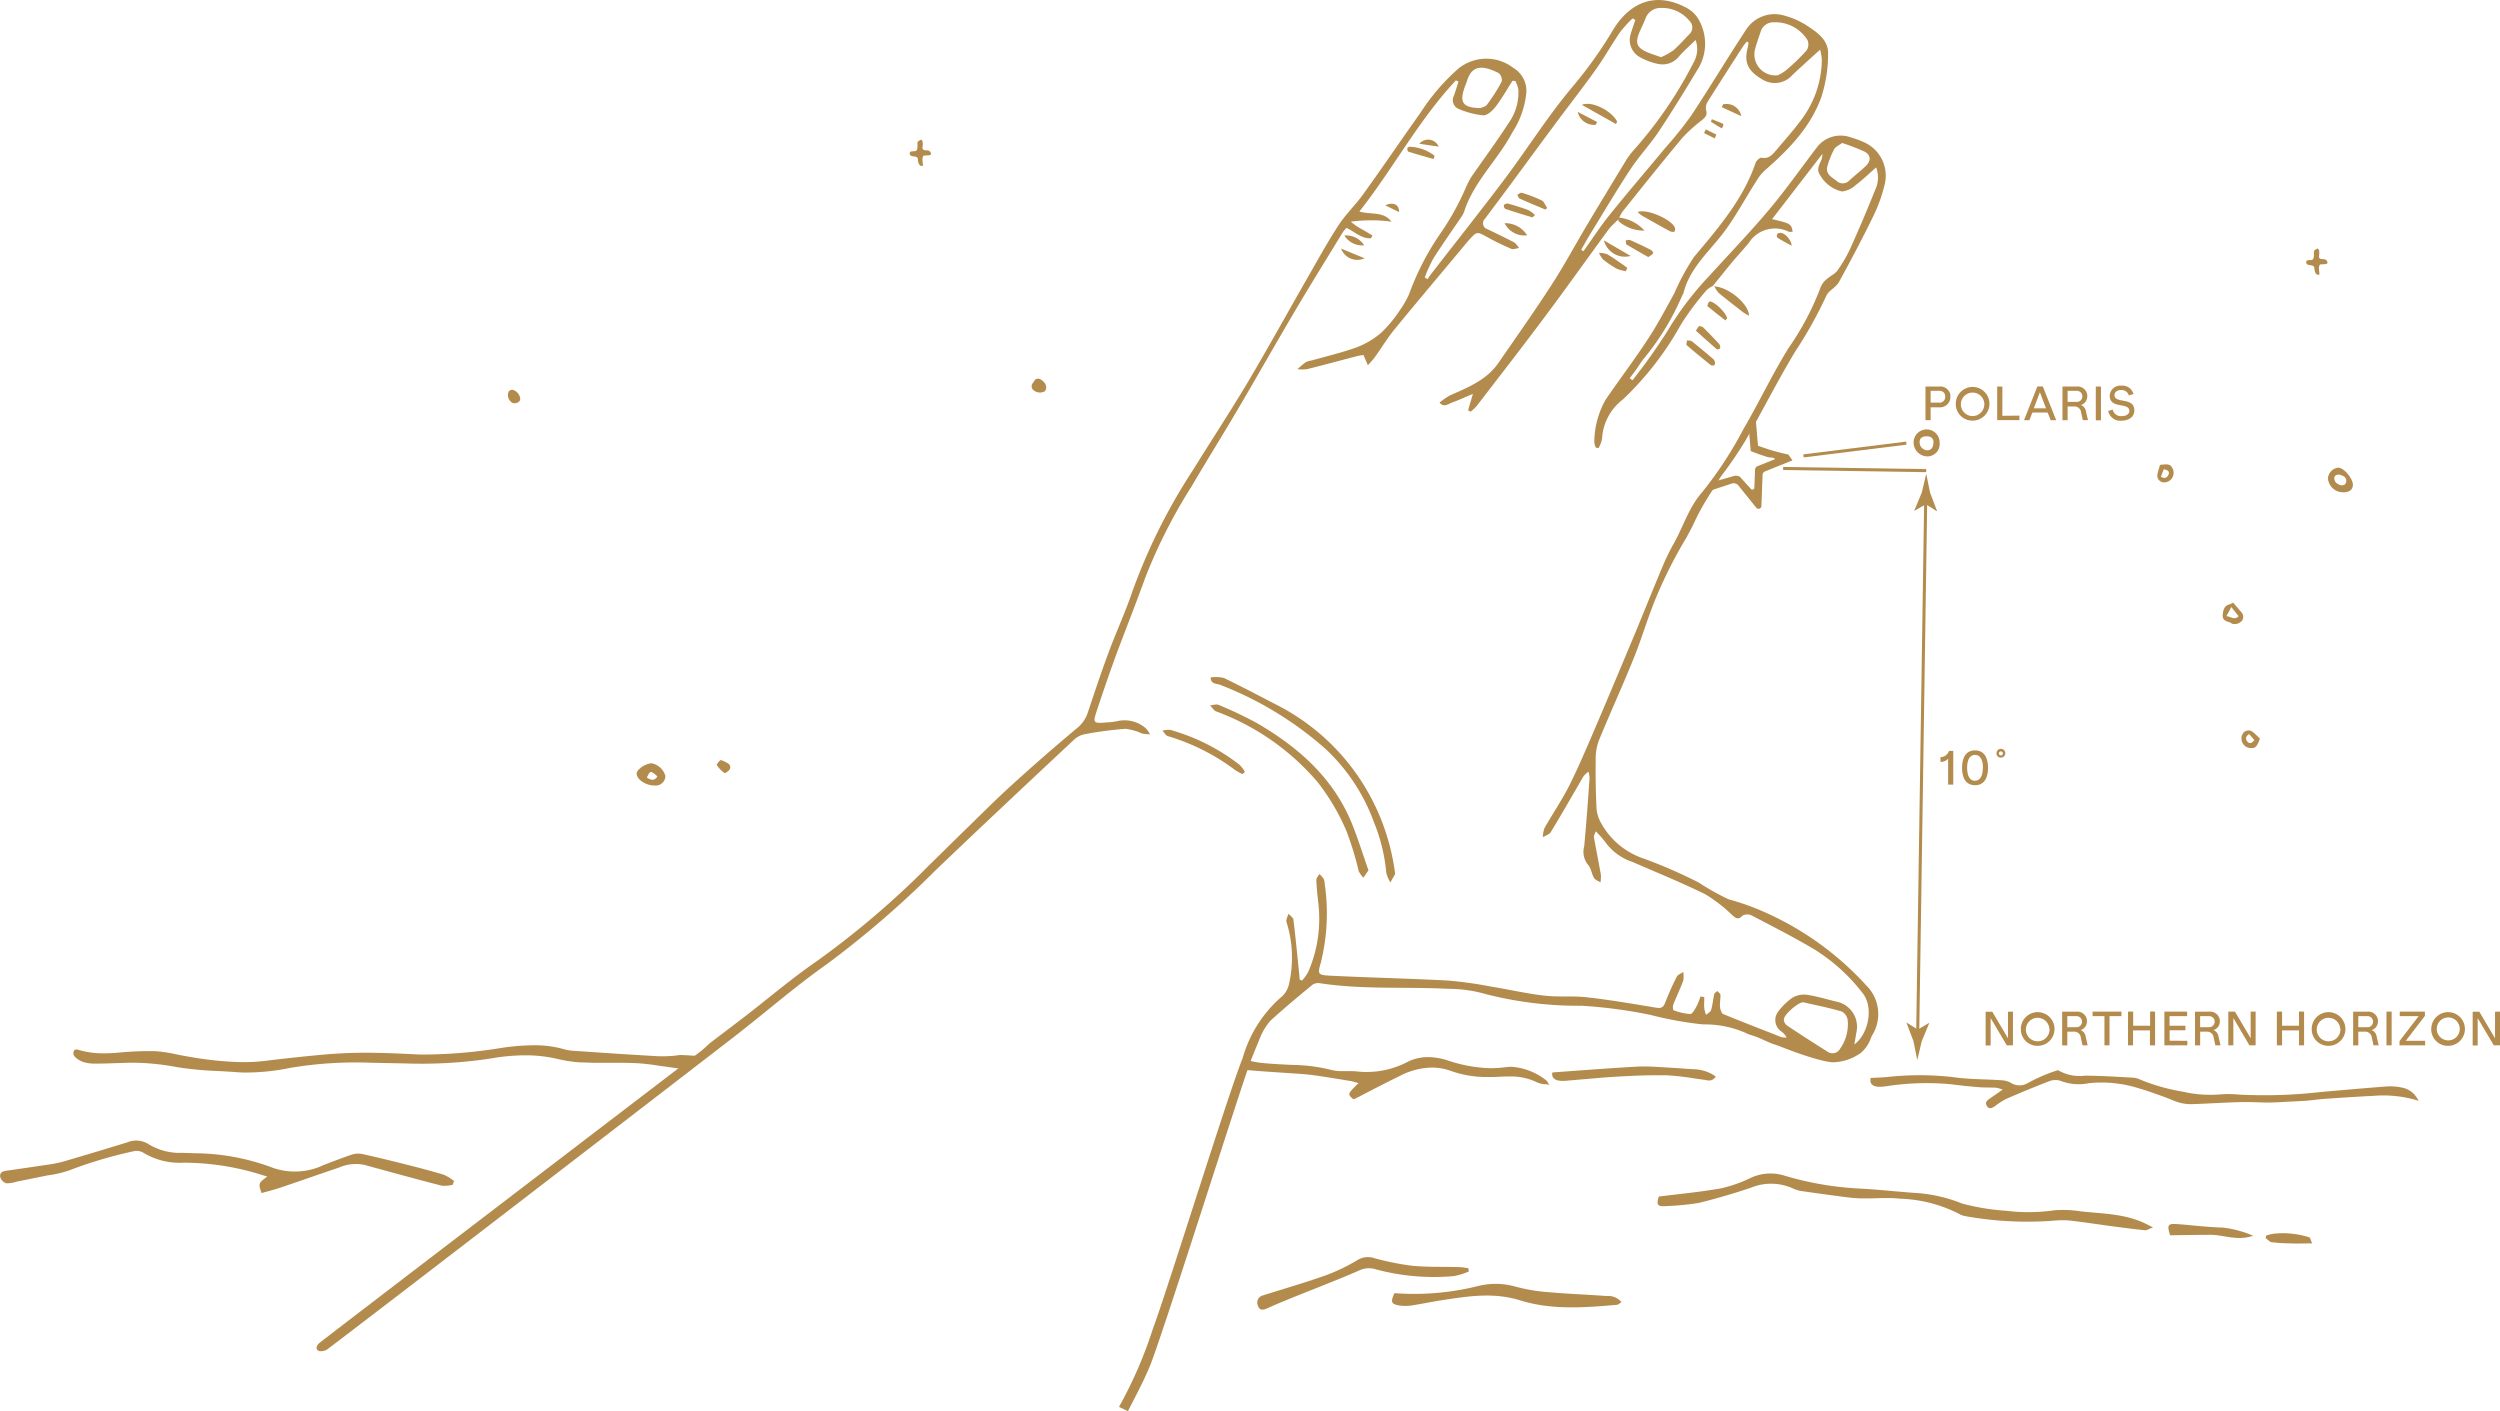 <svg xmlns="http://www.w3.org/2000/svg" viewBox="0 0 653.19 368.68"><defs><style>.e4da0668-fad9-47c9-9070-4ccfe91c63e0{fill:#b38b4d;}</style></defs><g id="fc5d857e-bb58-4ab7-b617-d814b6e582a0" data-name="Layer 2"><g id="a682f138-7d14-4caf-9a4e-e12a2f8da511" data-name="Layer 1"><g id="b336e906-b7a8-4803-83e9-0b3f3b0ba6e9" data-name="Group 1121"><g id="f897c603-7cd5-4a4e-bdaf-b08c837324f2" data-name="Group 1041"><g id="ae02a3fa-7090-4c30-8320-bac1e4513d7b" data-name="Group 1022"><g id="bba76c14-616d-49f2-9bf8-ab2ea278b8d2" data-name="Group 995"><path id="a5e4bee2-5bd1-4fb6-a138-05b207389065" data-name="Path 385" class="e4da0668-fad9-47c9-9070-4ccfe91c63e0" d="M466.08,266.33a2.07,2.07,0,0,0,.75,1.56q5.28,3.53,10.67,6.89a2.23,2.23,0,0,0,3.11-.52v0l.14-.22a11,11,0,0,0,2-7.52,3,3,0,0,0-1.51-2.22c-3.32-1-6.72-1.65-10.09-2.43C469.88,261.84,466.16,265,466.08,266.33Zm.49-247.9A55.57,55.57,0,0,0,472,13.2a2.91,2.91,0,0,0,.27-2.7,9.85,9.85,0,0,0-8.79-4.67A3.43,3.43,0,0,0,460,8.34c-.51,1.52-1.05,3-1.47,4.59a5.5,5.5,0,0,0,5.89,6.75A9.63,9.63,0,0,0,466.57,18.43Zm-29.51-5.15c1.53-1.32,2.88-2.83,4.27-4.29a2.4,2.4,0,0,0,.26-3.36l-.18-.19a9.19,9.19,0,0,0-7.33-3.36,4.15,4.15,0,0,0-4.18,2.85c-.54,1.37-1.23,2.67-1.75,4-.84,2.24-.42,3.42,1.68,4.45,1.23.6,2.56,1,4.16,1.56a17.1,17.1,0,0,0,3.08-1.7Zm-48.5,14a43.12,43.12,0,0,0,3.81-6,2.4,2.4,0,0,0-.81-2.19c-4-2-7-2.32-8.32,2.21-.2.66-.52,1.3-.73,2-1.14,3.56-.17,4.86,4.25,4.94.27-.14,1.33-.3,1.79-.91ZM479.22,39a21.15,21.15,0,0,0-1.77,4.46c-.56,2,1.12,2.81,2.36,3.76a2.34,2.34,0,0,0,3.31,0l0,0,0,0c1.42-1.33,3-2.52,4.39-3.86s1.32-2.88-.37-3.76a56,56,0,0,0-5.85-2.25c-.79.61-1.74,1-2.14,1.74ZM292.37,367.58A112.07,112.07,0,0,0,301.28,347c3.1-8,20-62.38,23.39-70.51A33,33,0,0,1,335,260.3a6.16,6.16,0,0,0,1.79-3.21,30.94,30.94,0,0,0-.66-16.2c-.17-.63.32-1.45.51-2.16.45.51,1.23,1,1.3,1.53.57,4.63,1,9.28,1.49,13.93.06.58.1,1.16.15,1.75l.62.26a13.79,13.79,0,0,0,1.56-2.16,34.77,34.77,0,0,0,2.63-18.51c-.19-1.89-.41-3.76-.46-5.66,0-.49.51-1,.79-1.51a7.89,7.89,0,0,1,1.12,1.26,3,3,0,0,1,.26,1.22,53.12,53.12,0,0,1-1,20.67c-.87,3-.79,3.24,2.38,3.41,10.26.51,20.53.73,30.8,1.27a107.74,107.74,0,0,1,11.3,1.58c4.64.75,9.24,1.83,13.9,2.36,3.78.44,7.65,0,11.43.47,6,.68,12,1.73,17.92,2.7,1.29.21,1.83-.2,2.28-1.42a67.87,67.87,0,0,1,3-6.7c.27-.54,1.11-.82,1.68-1.22a6.86,6.86,0,0,1,0,2.26c-.77,2.1-1.75,4.11-2.57,6.19a2.41,2.41,0,0,0,0,1.53,15.09,15.09,0,0,0,4.39,1c.57,0,1.24-1.26,1.68-2.05a17.6,17.6,0,0,0,1-2.53l1,.14c0,1-.09,2,0,3a8.52,8.52,0,0,0,.47,1.66c.46-.42,1.17-.77,1.31-1.28.4-1.33.5-2.75.81-4.12.08-.32.52-.55.8-.84.29.34.81.66.83,1,.05,1-.21,2.1-.11,3.14.06.67.37,1.68.84,1.89,5,2.07,10.06,4,15.12,6a5.78,5.78,0,0,0,1.44.15,4.2,4.2,0,0,0-1.5-1.68,3.61,3.61,0,0,1-.78-5l.13-.18a16.27,16.27,0,0,1,3.66-3.56,6,6,0,0,1,3.86-.76c2.65.4,5.25,1.22,7.88,1.84a6.65,6.65,0,0,1,5.06,7.53c-.18,1.1-.38,2.2-.63,3.61,3.63-2.62,5.23-9.7,2.12-13.5a48,48,0,0,0-12.15-11.1c-5.47-3.3-11.19-6.19-16.85-9.15a2.57,2.57,0,0,0-2.38.13c-1.08,1.16-1.68.61-2.59-.14a38.46,38.46,0,0,0-7.08-5.49c-6.23-3.07-12.69-5.69-19.06-8.46a14.3,14.3,0,0,1-7-5.08,26.32,26.32,0,0,0-2.57-2.92c-.25.78-.54,1.2-.47,1.55.58,3.27,1.25,6.53,1.82,9.81a8.12,8.12,0,0,1-.11,2c-.58-.39-1.37-.64-1.69-1.18-.63-1.08-.74-2.55-1.55-3.41a5.42,5.42,0,0,1-1-4.88c.54-5.94,1-11.88,1.39-17.82a7.5,7.5,0,0,0-.27-1.63,4.77,4.77,0,0,0-1.68,1.83c-2.7,4.66-5.38,9.34-8.17,13.94-.39.64-1.37.9-2.08,1.33a7.48,7.48,0,0,1,.41-2.34c2.16-3.82,4.68-7.48,6.64-11.42,2.6-5.25,4.86-10.68,7.18-16.08,3.3-7.72,6.54-15.47,9.78-23.22,2.54-6.12,5-12.29,7.58-18.4a57.91,57.91,0,0,1,2.73-5.46c2.47-4.47,3.83-9.31,7.44-13.38A101,101,0,0,0,455.58,112c4.06-6.94,7.5-14.26,11.74-21.09a71.6,71.6,0,0,0,8.46-16.11,5.34,5.34,0,0,1,1.67-2c.84-.76,2-1.23,2.62-2.11a35,35,0,0,0,3.38-5.8q3.41-7.56,6.48-15.26a7.49,7.49,0,0,0,.26-5.89c-1.95,1.71-3.54,3.26-5.3,4.58a6.36,6.36,0,0,1-3.6,1.71,8.72,8.72,0,0,1-5.71-4.24c-1.09-1.45-.21-2.8.36-4.15a7.28,7.28,0,0,0,.23-1.46L463,57.26c4.77,1.08,5.09,1.28,5.37,3.29a3.29,3.29,0,0,1-1,0,8.09,8.09,0,0,0-10.44,2.9c-1.29,1.56-2.66,3.06-4,4.61-1.82,2.2-3.59,4.42-5.39,6.63l0,0a6.86,6.86,0,0,0-1.68,1.15,74.53,74.53,0,0,0-6.63,8.88,81.28,81.28,0,0,1-15.2,19.64,13.82,13.82,0,0,0-5.45,10.26,7.3,7.3,0,0,1-.94,2.46l-.68-.13a4.37,4.37,0,0,1-.41-1.45,22.93,22.93,0,0,1,2.95-11.06c3.68-5.36,7.59-10.53,11.16-16,2.48-3.78,4.59-7.81,6.78-11.77a60.21,60.21,0,0,1,5.15-9.51c6.33-7.57,12.82-15,16.09-24.57.2-.6,1.13-1.47,1.56-1.39,2,.41,2.95-.93,4-2.14,2.21-2.61,4.49-5.17,6.52-7.93A26.39,26.39,0,0,0,476,15.59a13.06,13.06,0,0,0-.45-2.62c-2.59,2.36-4.92,4.43-7.19,6.58a6.14,6.14,0,0,1-7.77,1.29c-3.85-2.21-4.95-4.46-4-8.19.13-.49.18-1,.27-1.51l-.43-.29a15,15,0,0,0-1,1.24c-3.1,4.82-6.21,9.63-9.26,14.49a3,3,0,0,0-.42,2.15c.42,1.3-.2,1.92-1.05,2.65A40.51,40.51,0,0,0,439.57,36C434.29,42.33,429.15,48.77,424,55.2a12.6,12.6,0,0,0-1.17,2.17l0,0a23.32,23.32,0,0,0-2.48,2.49c-5.61,7.66-11.11,15.41-16.79,23-5.84,7.83-11.85,15.56-17.82,23.32a10.47,10.47,0,0,1-1.52,1.38l-.65-.37,1.27-4.28c-2.05.86-3.66,1.62-5.33,2.22-1.08.38-2.25,1.46-3.39.06a18,18,0,0,1,2.7-1.87c4.71-2.1,9.57-4,12.67-8.48,4.68-6.78,9.46-13.53,13.93-20.46,3.26-5,6.11-10.36,9.19-15.52,3.44-5.77,6.92-11.49,10.4-17.23a19.22,19.22,0,0,1,2.08-2.68,107.85,107.85,0,0,0,15.39-22.59,7,7,0,0,0,.54-5.91c-1.65,1.62-3.07,2.84-4.28,4.24a5.54,5.54,0,0,1-5.6,2,16.22,16.22,0,0,1-4.77-1.81A5.12,5.12,0,0,1,426,9.09c.37-1.3.84-2.58,1.26-3.87l-.7-.42a32.84,32.84,0,0,0-3.23,3.54c-2.25,3.28-4.2,6.78-6.51,10-3.57,5-7.37,9.81-11,14.74-4.54,6.1-9,12.24-13.56,18.36-1.41,1.91-2.85,3.78-4.26,5.7a1.62,1.62,0,0,0-.12,2.26,1.53,1.53,0,0,0,.75.47c2.31,1.14,4.64,2.23,6.92,3.43.56.3.92,1,1.37,1.49-.69.09-1.5.46-2.05.22a65.5,65.5,0,0,1-6.18-3c-2.81-1.57-2.78-1.62-5,.84q-.29.32-.54.63C376.9,71,370.59,78.43,364.4,86c-1.86,2.26-3.37,4.8-5.09,7.18-.57.81-1.27,1.5-1.91,2.26l-1.17-2.7c-.51.09-1.18.18-1.82.35-4.32,1.12-8.61,2.29-12.93,3.37a10.82,10.82,0,0,1-2.48,0,23.24,23.24,0,0,1,2.15-1.82,5.9,5.9,0,0,1,1.6-.47c3.81-1.08,7.7-2,11.41-3.31a21.9,21.9,0,0,0,6.6-3.82,32.52,32.52,0,0,0,4.86-5.8,25.07,25.07,0,0,0,2.55-4.4,70,70,0,0,1,8.49-16.3A69.24,69.24,0,0,0,383,49a25.29,25.29,0,0,1,1.31-2.6c3.28-4.77,6.75-9.42,9.88-14.29a13.72,13.72,0,0,0,2.52-8.75,9.4,9.4,0,0,0-.76-2.18l-.76-.08c-1.46,2.28-2.79,4.65-4.42,6.78-.78,1-2.16,2.31-3.21,2.25a21.23,21.23,0,0,1-6.5-1.7,2.45,2.45,0,0,1-1.28-3.21l.09-.19c.43-1.22.81-2.47,1.2-3.7L380.4,21c-9.72,10.34-16.35,23-25.23,34.27,3.08.88,6.33-.1,8.39,2.65a39.34,39.34,0,0,0-10.62,0,15.1,15.1,0,0,0,2.94,2c.92.52,1.82,1.08,2.72,1.62l-.38.71c-2.5.18-4.28-1.73-6.43-2.71a12.59,12.59,0,0,0-1,1.23c-4.18,6.85-8.43,13.68-12.51,20.59-5.05,8.54-9.92,17.19-14.95,25.73-3.95,6.7-8.06,13.29-12,20a138.93,138.93,0,0,0-12.06,23.73c-2.39,6.66-5,13.21-7.49,19.85-1.84,5-3.54,10-5.23,15.08-1.05,3.14-.86,3.32,2.52,3a16.52,16.52,0,0,0,2.89-.34,8.43,8.43,0,0,1,7.26,1.74,6.32,6.32,0,0,1,1.23,1.68,10.42,10.42,0,0,1-2-.16,15.25,15.25,0,0,0-4.33-1.25,93.64,93.64,0,0,0-10.53,1.38,5.78,5.78,0,0,0-3,1.49c-12,11.24-24,22.47-35.87,33.83A256.56,256.56,0,0,1,216,251.94c-8.42,5.94-16.21,12.77-24.37,19.08-6.73,5.22-99.47,76.62-106.31,81.67,0,0-1.7.79-2.4,0s.59-1.85.59-1.85c4.32-3.42,95.26-72.86,99.64-76.22.68-.53,1.29-1.15,2.37-2.11l7.4-5.62c6.9-5.21,13.44-10.93,20.56-15.81A229.39,229.39,0,0,0,243,225.82c3.1-3,6.17-6.08,9.27-9.09,4.11-4,8.14-8.06,12.37-11.88q8.31-7.56,16.94-14.75a8.57,8.57,0,0,0,2.6-3.81c1.71-5.12,3.41-10.25,5.28-15.3,2-5.52,4.52-10.87,6.4-16.44a152,152,0,0,1,15.8-31.69c4.68-7.54,9.57-15,14.1-22.57,5.4-9.08,10.49-18.34,15.74-27.5,2.68-4.66,5.27-9.4,8.2-13.9,1.89-2.91,4.48-5.36,6.51-8.19,5.05-7,9.92-14.22,14.95-21.27a54.78,54.78,0,0,1,9.93-11.55,11.58,11.58,0,0,1,14.31-.14,7,7,0,0,1,3.41,6.35,23.16,23.16,0,0,1-3.69,10.54c-3.74,7.1-9.95,12.69-12.53,20.52a5.75,5.75,0,0,1-.62,1.3c-2.51,3.71-5.1,7.36-7.5,11.14a37.24,37.24,0,0,0-2.21,4.9l.72.45c.27-.4.52-.81.81-1.19,6.46-8.32,13-16.56,19.36-25,6.13-8.15,11.54-16.86,18.17-24.62A111,111,0,0,0,421.48,7.77C426,.4,432.72-2.16,440.56,2a8,8,0,0,1,3.55,3.64A12.66,12.66,0,0,1,444,17.39c-3.4,5.69-6.88,11.34-10.54,16.88-2.27,3.42-5.13,6.44-7.4,9.86-3.53,5.35-6.8,10.89-10.16,16.36-1,1.57-1.86,3.19-2.79,4.79l.61.35c2.27-3.17,4.39-6.46,6.83-9.48,4.78-5.94,9.74-11.71,14.61-17.58a98.34,98.34,0,0,0,6.77-8.46c4.86-7.35,9.39-14.92,14.23-22.28A8.86,8.86,0,0,1,466.2,4.07a21.57,21.57,0,0,1,5.54,2.38c2.78,1.83,6,3.82,5.9,7.6a36.55,36.55,0,0,1-1.83,11.5c-2.87,7.81-8.56,13.64-14.74,19a12.14,12.14,0,0,0-2.16,2.74c-3,4.64-5.55,9.58-8.91,13.91-3.8,4.89-8.59,9.05-10.16,15.41-.07.27-.29.49-.38.75a67.7,67.7,0,0,1-10.3,16.74c-.57.79-1.08,1.62-1.65,2.43s-1.14,1.53-1.71,2.3l.73.52a145.81,145.81,0,0,0,9.17-12.92,81.62,81.62,0,0,1,11-14.46c6.16-6.8,12.59-13.36,18.28-20.58,3.32-4.22,6.45-8.6,9.72-12.88a7.79,7.79,0,0,1,9-2.57,23.81,23.81,0,0,1,3.19,1.16A9.58,9.58,0,0,1,492.47,48a40.45,40.45,0,0,1-2.92,8.27c-2.87,5.9-5.94,11.71-9.1,17.46-.78,1.4-2.73,2.21-3.32,3.64a109.85,109.85,0,0,1-8.07,14.45c-4.62,7.66-8.64,15.69-13.11,23.45a104.7,104.7,0,0,1-6.35,9.27L447.49,128a64.14,64.14,0,0,0-5.26,9.45l-1.6,3a118.7,118.7,0,0,0-7.7,15.12c-2.29,5.34-3.88,11-6.05,16.35-2.93,7.27-6.21,14.41-9.18,21.66a13.61,13.61,0,0,0-.78,4.9c-.06,4.05,0,8.13.19,12.18a8.86,8.86,0,0,0,.9,3.78,19.91,19.91,0,0,0,11.58,9.93,129.87,129.87,0,0,1,14.31,6.25,59,59,0,0,0,7.84,4.38,63.3,63.3,0,0,1,9.31,3.32,79.16,79.16,0,0,1,26.49,19.07,10.5,10.5,0,0,1,1.58,13.16,6.15,6.15,0,0,0-.37.87,8.85,8.85,0,0,1-2.53,3.65,13,13,0,0,1-7.21,2.48s-2.7.25-13.94-4.15c-.17-.13-2-.65-2.43-.87-1.51-.63-2.19-1-3.71-1.62-.91-.35-1.89-.54-2.76-1A26.28,26.28,0,0,0,445,267.66a93.31,93.31,0,0,1-13.69-2.47,127.67,127.67,0,0,0-18-2.41,97.34,97.34,0,0,1-26.57-3.43,36.38,36.38,0,0,0-8.45-1c-11.09-.56-22.25.24-33.3-1.44a2.84,2.84,0,0,0-2,.33c-3.78,3.1-7.51,6.21-11.11,9.5a16.76,16.76,0,0,0-2.39,3.76s-2.1,5.06-2.78,6.88c-2.8,7.47-23.27,72.48-26.39,79.83-1.66,3.93-3.67,7.7-5.63,11.49"></path></g><g id="a1c7c340-e066-4070-be93-1c95db0c9c6c" data-name="Group 996"><path id="b3959d44-b67c-4349-910d-796dccbcdbaa" data-name="Path 387" class="e4da0668-fad9-47c9-9070-4ccfe91c63e0" d="M364.52,228.36a58.06,58.06,0,0,0-10-26,57.32,57.32,0,0,0-21-18.22c-4.56-2.36-9.1-4.76-13.74-7a9,9,0,0,0-3.46-.13c0,1.86,1.68,1.54,2.68,2a91.06,91.06,0,0,1,27.27,16.61,49.08,49.08,0,0,1,12.68,19.13A45.81,45.81,0,0,1,362.2,228a8.56,8.56,0,0,0,1.08,2.55Z"></path></g><g id="ebffdbf0-09a2-4c2f-af2b-4f074971ea0f" data-name="Group 997"><path id="b7145f7b-69bd-4d2a-b511-37a9ddabfcf1" data-name="Path 389" class="e4da0668-fad9-47c9-9070-4ccfe91c63e0" d="M357.55,227.39c-1.45-4.12-2.72-8.22-4.32-12.19-4.84-11.9-13.91-19.9-24.7-26.2a102.28,102.28,0,0,0-10.14-4.83c-.6-.27-1.48.07-2.23.13.54.54.95,1.33,1.59,1.57a63.79,63.79,0,0,1,26.57,18.55,57.25,57.25,0,0,1,7.46,12.67A81.81,81.81,0,0,1,355,227.62a6.43,6.43,0,0,0,1.23,1.69Z"></path></g><g id="e0556bb1-c548-456a-9ad7-6b79424588a1" data-name="Group 998"><path id="a103b9b6-5bf9-4c16-a1f8-762e9fad0b2b" data-name="Path 391" class="e4da0668-fad9-47c9-9070-4ccfe91c63e0" d="M325.27,201.67a8.57,8.57,0,0,0-1.42-1.86,52.66,52.66,0,0,0-18.12-9.12,5.85,5.85,0,0,0-2,.22c.46.49.84,1.26,1.39,1.42a55.46,55.46,0,0,1,17.58,8.86,19,19,0,0,0,1.91,1.08Z"></path></g><g id="b1ad7e6e-105e-4a78-baef-b66622453907" data-name="Group 999"><path id="f2129876-a4a2-47f3-b058-70d84504897f" data-name="Path 393" class="e4da0668-fad9-47c9-9070-4ccfe91c63e0" d="M447.91,74.76a6.79,6.79,0,0,0,1.16,1.79c2.06,1.72,4.19,3.33,6.31,5a15.81,15.81,0,0,0,1.59.94c0-3.15-5.59-7.61-9.1-7.65Z"></path></g><g id="bda8b54b-cbef-48d7-804b-f0ff62de155f" data-name="Group 1000"><path id="a1bf4e48-3123-4402-ae8c-eafba2a496b2" data-name="Path 395" class="e4da0668-fad9-47c9-9070-4ccfe91c63e0" d="M427.87,55.4a10.27,10.27,0,0,0,1.24,1c2.38,1.35,4.76,2.69,7.17,4a1.77,1.77,0,0,0,1.13.15c.15,0,.31-.6.25-.88C437.24,57.6,430.4,54.4,427.87,55.4Z"></path></g><g id="b9e178f3-39a5-448c-afe8-a082e1994e10" data-name="Group 1001"><path id="ba35c1c2-2611-42c8-84ee-ab7dddd1e0be" data-name="Path 397" class="e4da0668-fad9-47c9-9070-4ccfe91c63e0" d="M422.53,31.77c-1.34-2.7-6.57-5.56-9.23-4.37l8.91,5Z"></path></g><g id="ed9f1305-67f5-42a9-a220-6e66eb7c6907" data-name="Group 1002"><path id="a9df46d2-dd04-45ae-95d1-5aab4faec4fc" data-name="Path 399" class="e4da0668-fad9-47c9-9070-4ccfe91c63e0" d="M447.82,95.52a1.18,1.18,0,0,0,.29-.64,1.69,1.69,0,0,0-.47-1.06c-1.82-1.57-3.68-3.11-5.55-4.61-.32-.25-.86-.21-1.29-.31-.05.44-.3,1.11-.11,1.28,2.05,1.78,4.18,3.51,6.29,5.21C447.07,95.47,447.26,95.44,447.82,95.52Z"></path></g><g id="a3a8921e-c2cd-4cdf-bc55-cb14b2057278" data-name="Group 1003"><path id="e9d69686-d3b6-418c-be75-4cdec413b323" data-name="Path 401" class="e4da0668-fad9-47c9-9070-4ccfe91c63e0" d="M404.24,54.37c-.46-.69-.77-1.68-1.42-2a37.05,37.05,0,0,0-5.2-2c-.31-.1-.79.33-1.19.5.19.33.31.85.59,1,2.22,1,4.47,1.92,6.71,2.87Z"></path></g><g id="b6a5e721-9f17-4f35-a824-9d49245ac55d" data-name="Group 1004"><path id="f0c65ae1-e624-4852-8f92-9a7815762207" data-name="Path 403" class="e4da0668-fad9-47c9-9070-4ccfe91c63e0" d="M401.07,56.21a7.37,7.37,0,0,0-1.73-1.31c-1.75-.66-3.54-1.2-5.34-1.71a1.21,1.21,0,0,0-1.05.37,1.09,1.09,0,0,0,.3,1c2.35.79,4.71,1.51,7.09,2.22C400.45,56.81,400.64,56.55,401.07,56.21Z"></path></g><g id="e96056bd-ce7f-4c35-94e7-8ba5779f5294" data-name="Group 1005"><path id="ecca8d63-1167-4bf2-9496-51898c105425" data-name="Path 405" class="e4da0668-fad9-47c9-9070-4ccfe91c63e0" d="M443.09,86.4c1.84,1.65,3.64,3.28,5.48,4.86.14.12.84-.12.86-.27a1.43,1.43,0,0,0-.24-1.08q-2-2.2-4.14-4.32a1.52,1.52,0,0,0-1.08-.35C443.75,85.26,443.58,85.72,443.09,86.4Z"></path></g><g id="b393c038-027d-42f3-ab1e-93afd706c499" data-name="Group 1006"><path id="b1321684-aedd-42f4-8d1f-18a52e685db3" data-name="Path 407" class="e4da0668-fad9-47c9-9070-4ccfe91c63e0" d="M430.66,67.17c.63-.48,1.1-.68,1.28-1,.08-.16-.32-.75-.62-.89-1.78-.9-3.59-1.76-5.41-2.56-.31-.14-.76.05-1.14.09.06.37,0,.95.19,1.08C426.81,65,428.72,66.06,430.66,67.17Z"></path></g><g id="e4c1547a-f355-45e6-8222-ee883b29402f" data-name="Group 1007"><path id="a61c682d-2fe0-4084-bfb8-4ada848dfedc" data-name="Path 409" class="e4da0668-fad9-47c9-9070-4ccfe91c63e0" d="M425.16,70c-.45-.34-.87-.71-1.35-1-1.28-.88-2.54-1.82-3.89-2.57a6.78,6.78,0,0,0-2.14-.37,6.29,6.29,0,0,0,1.06,1.73,25.61,25.61,0,0,0,3.58,2.43,10.85,10.85,0,0,0,2.38.63Z"></path></g><g id="b86595d8-c975-4221-89ba-9d79bcb1bcbf" data-name="Group 1008"><path id="f04e9d87-4187-4b80-a0cc-1e5732637082" data-name="Path 411" class="e4da0668-fad9-47c9-9070-4ccfe91c63e0" d="M419.07,62.81a5.66,5.66,0,0,0,6.9,4.08l.11,0Z"></path></g><g id="a80b5441-3046-4b4f-9ce1-18cab2fa8bb0" data-name="Group 1009"><path id="f587f0d2-2d05-4846-abac-ca09e6432354" data-name="Path 413" class="e4da0668-fad9-47c9-9070-4ccfe91c63e0" d="M374.83,40.71a11.23,11.23,0,0,0-6.53-2.37.77.77,0,0,0-.61.43c0,.29.11.81.29.86,2.18.68,4.38,1.3,6.57,1.93Z"></path></g><g id="fc61fddb-32b4-4fa5-a92c-1fbb13789446" data-name="Group 1010"><path id="a1b2940b-6283-4a1e-805b-ffe5c50137d2" data-name="Path 415" class="e4da0668-fad9-47c9-9070-4ccfe91c63e0" d="M393.13,58.32A5.74,5.74,0,0,0,399,61.48,6.7,6.7,0,0,0,393.13,58.32Z"></path></g><g id="be6795d9-3f34-41ae-a430-3c2264cda89c" data-name="Group 1011"><path id="bf59a3ed-c39e-4a2d-99b1-db8945d4e26d" data-name="Path 417" class="e4da0668-fad9-47c9-9070-4ccfe91c63e0" d="M422.82,56.82a2.69,2.69,0,0,0,.1,1,10,10,0,0,0,6.73,2.43,10.41,10.41,0,0,0-6.87-3.42Z"></path></g><g id="aff2e177-325d-4f28-8dbb-4dca4edbd747" data-name="Group 1012"><path id="a0b508dc-68e7-499f-99c9-cbec093787bc" data-name="Path 419" class="e4da0668-fad9-47c9-9070-4ccfe91c63e0" d="M451.27,83.15c-.25-1.41-3.39-4.51-4.59-4.37-.25,0-.67,1.12-.56,1.21,1.52,1.29,3.11,2.5,4.69,3.73Z"></path></g><g id="a661e58e-2563-4f80-acca-e96e6239a628" data-name="Group 1013"><path id="b1c609fd-af4e-42bf-90ab-4dde09ce777e" data-name="Path 421" class="e4da0668-fad9-47c9-9070-4ccfe91c63e0" d="M350.38,64.94a4.53,4.53,0,0,0,5.83,2.67h0l.32-.13Z"></path></g><g id="a5501f3b-1a90-4761-85fe-ec8097bd9adc" data-name="Group 1014"><path id="bdbccb2a-a36a-4c9f-a780-8553bc9da726" data-name="Path 423" class="e4da0668-fad9-47c9-9070-4ccfe91c63e0" d="M351.25,61.53a5.45,5.45,0,0,0,5.17,2.56A5.55,5.55,0,0,0,351.25,61.53Z"></path></g><g id="b0b58b14-2223-477e-b6ca-896879afa072" data-name="Group 1015"><path id="fd3d8901-b2f3-4cf8-9004-07d1bfb88944" data-name="Path 425" class="e4da0668-fad9-47c9-9070-4ccfe91c63e0" d="M417.3,31.88l-5.07-2.65a4.31,4.31,0,0,0,4.69,3.37Z"></path></g><g id="beea937c-63e1-4f36-a4ca-46afcd469212" data-name="Group 1016"><path id="afe29d67-1b2c-4300-8e6b-e1e8774c5a9f" data-name="Path 427" class="e4da0668-fad9-47c9-9070-4ccfe91c63e0" d="M449.86,28l5.1,2.34a3.93,3.93,0,0,0-4.58-3.11h0l-.17,0Z"></path></g><g id="af7f7802-5703-4f6d-92aa-6cfa5da02f12" data-name="Group 1017"><path id="b0b70220-9dae-429b-93f3-438d08562d1d" data-name="Path 429" class="e4da0668-fad9-47c9-9070-4ccfe91c63e0" d="M370.84,37.56l5.06.75a3,3,0,0,0-5.06-.75Z"></path></g><g id="fb11be6f-d6b0-47c5-9ab5-d22c4f2b0376" data-name="Group 1018"><path id="fa3bee66-6314-4a57-a6f2-741afa43ae85" data-name="Path 431" class="e4da0668-fad9-47c9-9070-4ccfe91c63e0" d="M468.13,64.22c-.2-1.84-2-3.53-3.12-3.37a.75.75,0,0,0-.77.74.76.76,0,0,0,.39.67C465.67,62.9,466.76,63.46,468.13,64.22Z"></path></g><g id="b6f0588d-ca5b-41c3-aa22-40132597812c" data-name="Group 1019"><path id="a2d3943c-cb9a-4228-92be-0ca9285a4ff6" data-name="Path 433" class="e4da0668-fad9-47c9-9070-4ccfe91c63e0" d="M361.92,53.64l3.6,1.76C365.67,53.53,364.08,52.65,361.92,53.64Z"></path></g><g id="f254a7db-974b-4bd2-ab76-9cab9305dfa9" data-name="Group 1020"><path id="fc8d3e39-1dda-495e-ac6e-69e759ee1346" data-name="Path 435" class="e4da0668-fad9-47c9-9070-4ccfe91c63e0" d="M450.27,32.84c0-.19,0-.5-.15-.54-.94-.41-1.89-.78-2.85-1.16-.08.24-.27.66-.22.69.92.6,1.87,1.16,2.81,1.72Z"></path></g><g id="b5adf324-5961-4d00-aaae-7fe4ea2df3dd" data-name="Group 1021"><path id="fed9114c-acef-4d60-ad68-f0cbf9a76fce" data-name="Path 437" class="e4da0668-fad9-47c9-9070-4ccfe91c63e0" d="M448.46,35.17l-2.77-1.35-.47.94,2.78,1.4Z"></path></g></g><path id="fcf1d852-e9dd-4665-a043-b4a6cd19bb20" data-name="Path 464" class="e4da0668-fad9-47c9-9070-4ccfe91c63e0" d="M503.57,119.25a3.66,3.66,0,0,1-3.59-3.7,3.4,3.4,0,1,1,6.8.1h0a3.24,3.24,0,0,1-2.86,3.58ZM503.4,114c-1.83,0-1.84,1.15-1.85,1.54a2.08,2.08,0,0,0,2,2.11c1.43,0,1.6-1.43,1.62-2.05,0-.39,0-1.58-1.8-1.61Z"></path><g id="f6c4520d-a6b2-4ceb-b11c-23081a8edffa" data-name="Group 1028"><rect id="e0acc21b-fc12-44bb-9f5a-f5433cfb8011" data-name="Rectangle 874" class="e4da0668-fad9-47c9-9070-4ccfe91c63e0" x="431.99" y="199.98" width="140.19" height="0.8" transform="translate(294.2 699.4) rotate(-89.14)"></rect><g id="e6a0d803-4563-46ee-a025-1cffed7f8c12" data-name="Group 1026"><path id="a0b4a15d-bfcc-4bc5-88cd-f0be8dc0dd68" data-name="Path 465" class="e4da0668-fad9-47c9-9070-4ccfe91c63e0" d="M503.15,131.74l2.86,1.8.07-.09-1.8-4.73c-.33-1.65-.67-3.29-1-4.93l-1.16,4.89-1.94,4.67.05.1Z"></path></g><g id="be48becd-39a3-4267-bc01-72d956138aaf" data-name="Group 1027"><path id="bb823609-856e-4944-941f-8093695ed8ff" data-name="Path 466" class="e4da0668-fad9-47c9-9070-4ccfe91c63e0" d="M501.06,269l2.91-1.71.06.1-1.93,4.67-1.16,4.9-1-4.93-1.79-4.73.05-.1Z"></path></g></g><rect id="e2c34205-1a30-463e-bc48-4f85f921a8f8" data-name="Rectangle 875" class="e4da0668-fad9-47c9-9070-4ccfe91c63e0" x="484.18" y="103.99" width="0.8" height="37.39" transform="translate(354.64 605.37) rotate(-89.14)"></rect><path id="ab722302-a90c-4777-8b26-8e629287427f" data-name="Path 467" class="e4da0668-fad9-47c9-9070-4ccfe91c63e0" d="M458.87,132.65l-4.68-5.81a1.55,1.55,0,0,0-1.71-.5l-5.34,1.76-.62-1.89,6.68-1.89a2.14,2.14,0,0,1,1.38.23l2.87,3.18a.52.52,0,0,0,.73.07.54.54,0,0,0,.19-.38l.18-4.72a1,1,0,0,1,.63-.89l4.59-1.84c-.36-.57-1.28-.36-1.91-.54-1.29-.4-2.59-.85-3.86-1.35l-.58-.23-.66-7.8,2-.17.56,6.57q1.56.58,3.15,1.08c1.56.48,3.18.89,4.78,1.23l1.08,1.52-7.18,2.89a1,1,0,0,0-.63.89l-.31,8.15a.72.72,0,0,1-.74.72A.71.71,0,0,1,458.87,132.65Z"></path><rect id="a702c6a8-ab9e-4a0a-ae2c-bb4cf4f63e1d" data-name="Rectangle 876" class="e4da0668-fad9-47c9-9070-4ccfe91c63e0" x="471.11" y="117.06" width="27.07" height="0.8" transform="translate(-10.77 60.53) rotate(-7.07)"></rect><g id="ac89a1e4-b58d-4dec-a729-46c6631931ad" data-name="Group 1121-2"><path id="b34a62fa-2f7a-4c0a-abdb-813739ad61fa" data-name="Path 826" class="e4da0668-fad9-47c9-9070-4ccfe91c63e0" d="M509.59,103.64a2.7,2.7,0,0,1-2.61,2.79,3.17,3.17,0,0,1-.44,0h-2.11v3.36h-1.35V101h3.51a2.64,2.64,0,0,1,3,2.25A3.15,3.15,0,0,1,509.59,103.64Zm-1.35,0c0-1-.61-1.54-1.73-1.54h-2.08v3.09h2.14a1.47,1.47,0,0,0,1.66-1.26A2.71,2.71,0,0,0,508.24,103.67Z"></path><path id="bb306154-9039-4de8-915f-4dcc26b9a5b6" data-name="Path 827" class="e4da0668-fad9-47c9-9070-4ccfe91c63e0" d="M511,105.35a4.4,4.4,0,1,1,4.4,4.55,4.32,4.32,0,0,1-4.4-4.24Zm7.45,0a3.07,3.07,0,1,0-3.05,3.36,3.09,3.09,0,0,0,3.06-3.11,2,2,0,0,0,0-.25Z"></path><path id="f01eeb20-1d8a-43ff-a7a9-52261c6a0a8f" data-name="Path 828" class="e4da0668-fad9-47c9-9070-4ccfe91c63e0" d="M527.62,108.59v1.18h-5.8V101h1.35v7.64Z"></path><path id="b4fcb6be-02ae-49b3-ba2e-8ee60939826e" data-name="Path 829" class="e4da0668-fad9-47c9-9070-4ccfe91c63e0" d="M535,107.79h-4l-.76,2h-1.41l3.49-8.82h1.42l3.49,8.82h-1.43Zm-.42-1.1-1.6-4.21-1.6,4.21Z"></path><path id="b4bf111e-11f1-41ee-b8bb-0d2e47ffb11a" data-name="Path 830" class="e4da0668-fad9-47c9-9070-4ccfe91c63e0" d="M545.54,109.77h-1.35l-.44-2a1.73,1.73,0,0,0-1.87-1.57h-1.66v3.59h-1.35V101h3.62a2.54,2.54,0,0,1,2.86,2.18,1.84,1.84,0,0,1,0,.33,2.33,2.33,0,0,1-1.67,2.31,2.07,2.07,0,0,1,1.33,1.67ZM542.46,105a1.45,1.45,0,1,0,.21-2.89h-2.45V105Z"></path><path id="f56079c0-4fe4-41ea-bdc7-23573e96806c" data-name="Path 831" class="e4da0668-fad9-47c9-9070-4ccfe91c63e0" d="M547.58,101h1.35v8.82h-1.35Z"></path><path id="fede9e5a-cc64-4051-9826-e277713871ab" data-name="Path 832" class="e4da0668-fad9-47c9-9070-4ccfe91c63e0" d="M550.83,107.38,552,107a2.19,2.19,0,0,0,2.3,1.73c1.22,0,2.05-.54,2.05-1.35,0-2.37-5.13-.43-5.13-4a2.76,2.76,0,0,1,2.86-2.63l.24,0a3,3,0,0,1,3.11,2.21l-1.21.34a2,2,0,0,0-2-1.4c-1.08,0-1.75.57-1.75,1.35,0,2.29,5.18.38,5.18,4,0,1.66-1.4,2.67-3.45,2.67A3.18,3.18,0,0,1,550.83,107.38Z"></path></g><g id="e08bb1aa-f052-465b-962a-ba2f632213b1" data-name="Group 1122"><path id="a731425b-afdf-47f8-a0a3-a09f60a788cf" data-name="Path 833" class="e4da0668-fad9-47c9-9070-4ccfe91c63e0" d="M510.34,196.21V205H509v-6.75a2.77,2.77,0,0,1-2,.83v-1.25a2.38,2.38,0,0,0,2.22-1.64Z"></path><path id="a4514b71-dc53-4787-9319-8b9239dcb6ce" data-name="Path 834" class="e4da0668-fad9-47c9-9070-4ccfe91c63e0" d="M512.63,200.61c0-2.92,1.21-4.56,3.4-4.56s3.4,1.64,3.4,4.56-1.21,4.55-3.4,4.55S512.63,203.53,512.63,200.61Zm5.47,0c0-2.16-.75-3.38-2.07-3.38s-2.07,1.21-2.07,3.38S514.71,204,516,204s2.07-1.2,2.07-3.36Z"></path><path id="f3e74537-1e33-47d4-acaf-f08d03f5b2c7" data-name="Path 835" class="e4da0668-fad9-47c9-9070-4ccfe91c63e0" d="M521.64,196.85a1.15,1.15,0,1,1,1.19,1.1h-.05a1.09,1.09,0,0,1-1.14-1.06Zm1.66,0a.52.52,0,1,0-.52.52h0a.5.5,0,0,0,.52-.46v-.06Z"></path></g><g id="a4df57af-96fc-463b-a170-c7fda02dcc92" data-name="Group 1123"><path id="e6a4204d-d272-4f71-8e80-c47949c3aef1" data-name="Path 836" class="e4da0668-fad9-47c9-9070-4ccfe91c63e0" d="M525.94,264.31v8.81h-1.62L520.11,266v7.15H518.8v-8.81h1.74l4.1,6.94v-6.94Z"></path><path id="b1d43f99-7879-4b0e-83e9-cb481a621ffb" data-name="Path 837" class="e4da0668-fad9-47c9-9070-4ccfe91c63e0" d="M528,268.7a4.4,4.4,0,1,1,4.4,4.55A4.32,4.32,0,0,1,528,269C528,268.91,528,268.81,528,268.7Zm7.44,0a3.07,3.07,0,1,0-3,3.37,3.1,3.1,0,0,0,3.06-3.12A2.29,2.29,0,0,0,535.42,268.7Z"></path><path id="a8aefbb5-808c-4ead-8c33-1f0e3756fab3" data-name="Path 838" class="e4da0668-fad9-47c9-9070-4ccfe91c63e0" d="M545.46,273.12h-1.35l-.44-2a1.72,1.72,0,0,0-1.87-1.57h-1.66v3.59h-1.35v-8.81h3.62a2.54,2.54,0,0,1,2.86,2.18,1.73,1.73,0,0,1,0,.32,2.33,2.33,0,0,1-1.67,2.31,2.08,2.08,0,0,1,1.33,1.67Zm-3.08-4.74a1.45,1.45,0,1,0,.21-2.89h-2.45v2.89Z"></path><path id="f1f9fc8e-6b47-4e65-a65c-b0d81697b690" data-name="Path 839" class="e4da0668-fad9-47c9-9070-4ccfe91c63e0" d="M554.28,265.49h-3.11v7.63h-1.33v-7.63h-3.1v-1.18h7.54Z"></path><path id="b954a30d-d898-4a75-b1c3-bf03572242f8" data-name="Path 840" class="e4da0668-fad9-47c9-9070-4ccfe91c63e0" d="M563.07,264.31v8.81h-1.34v-3.9h-4.42v3.9H556v-8.81h1.35V268h4.42v-3.72Z"></path><path id="a4fa4b9d-d820-4fba-bdc7-fdc9cd128e18" data-name="Path 841" class="e4da0668-fad9-47c9-9070-4ccfe91c63e0" d="M571.5,271.94v1.18h-6v-8.81h5.94v1.18h-4.59V268H571v1.19h-4.13v2.72Z"></path><path id="bff8aee3-8207-45b2-938e-a4ec9520d911" data-name="Path 842" class="e4da0668-fad9-47c9-9070-4ccfe91c63e0" d="M580.17,273.12h-1.35l-.44-2a1.72,1.72,0,0,0-1.87-1.57h-1.66v3.59H573.5v-8.81h3.62a2.54,2.54,0,0,1,2.86,2.18,1.72,1.72,0,0,1,0,.32,2.31,2.31,0,0,1-1.66,2.31,2.07,2.07,0,0,1,1.32,1.67Zm-3.09-4.74a1.46,1.46,0,0,0,1.56-1.34,1.45,1.45,0,0,0-1.34-1.55h-2.46v2.89Z"></path><path id="be05c300-0f67-4b31-9d8c-d4f1c1da9d8c" data-name="Path 843" class="e4da0668-fad9-47c9-9070-4ccfe91c63e0" d="M589.34,264.31v8.81h-1.62l-4.2-7.15v7.15H582.2v-8.81h1.74l4.1,6.94v-6.94Z"></path><path id="e8b3f267-4a89-44c4-a1b7-c979b94b2f87" data-name="Path 844" class="e4da0668-fad9-47c9-9070-4ccfe91c63e0" d="M602,264.31v8.81h-1.33v-3.9h-4.42v3.9h-1.36v-8.81h1.36V268h4.42v-3.72Z"></path><path id="aec77a46-f0e5-4c46-b8f9-8ba09e2b817c" data-name="Path 845" class="e4da0668-fad9-47c9-9070-4ccfe91c63e0" d="M604,268.7a4.4,4.4,0,1,1,4.39,4.55A4.32,4.32,0,0,1,604,269C604,268.91,604,268.81,604,268.7Zm7.44,0a3.07,3.07,0,1,0-3,3.37,3.1,3.1,0,0,0,3.06-3.12A2.11,2.11,0,0,0,611.45,268.7Z"></path><path id="feca0e99-8d60-4635-8fb7-707cdd681f9c" data-name="Path 846" class="e4da0668-fad9-47c9-9070-4ccfe91c63e0" d="M621.49,273.12h-1.35l-.44-2a1.72,1.72,0,0,0-1.87-1.57h-1.66v3.59h-1.35v-8.81h3.62a2.53,2.53,0,0,1,2.86,2.18,1.73,1.73,0,0,1,0,.32,2.33,2.33,0,0,1-1.67,2.31,2.08,2.08,0,0,1,1.33,1.67Zm-3.08-4.74a1.45,1.45,0,1,0,.21-2.89h-2.45v2.89Z"></path><path id="ad416c1c-aeb3-4992-9100-8e7c888ff1f0" data-name="Path 847" class="e4da0668-fad9-47c9-9070-4ccfe91c63e0" d="M623.53,264.31h1.35v8.81h-1.35Z"></path><path id="f9e50e01-2295-4470-b82e-07185354c10e" data-name="Path 848" class="e4da0668-fad9-47c9-9070-4ccfe91c63e0" d="M633.63,271.94v1.18h-6.69V272l5-6.51H627v-1.18h6.57v1.12l-5,6.51Z"></path><path id="eb53c7c7-d8ab-41fb-8085-9e453b704630" data-name="Path 849" class="e4da0668-fad9-47c9-9070-4ccfe91c63e0" d="M635.23,268.7a4.4,4.4,0,1,1,4.4,4.55,4.32,4.32,0,0,1-4.41-4.23C635.22,268.91,635.22,268.81,635.23,268.7Zm7.44,0a3,3,0,1,0,0,.26,2.26,2.26,0,0,0,0-.26Z"></path><path id="a4c219d8-aaea-4db0-aa31-6fe19ebc16f4" data-name="Path 850" class="e4da0668-fad9-47c9-9070-4ccfe91c63e0" d="M653.19,264.31v8.81h-1.62L647.36,266v7.15h-1.31v-8.81h1.74l4.1,6.94v-6.94Z"></path></g></g><path id="a81347de-19bd-464f-b346-8714cd2eea04" data-name="Path 851" class="e4da0668-fad9-47c9-9070-4ccfe91c63e0" d="M631.94,287.62a30.92,30.92,0,0,0-11.78-1.3c-4.38.21-8.76.51-13.13.81-1.4.09-2.8.33-4.2.44-2,.15-4.05.22-6.07.34-1.26.08-3.33.18-4.59.16-2.3-.05-4.6-.17-6.9-.11-4.13.1-8.26.39-12.39.52a11.59,11.59,0,0,1-3.37-.37c-1.41-.39-2.75-1.06-4.13-1.55-2.1-.74-4.19-1.53-6.33-2.14A32.3,32.3,0,0,0,545.84,283a13.11,13.11,0,0,1-7.56-.64,4.54,4.54,0,0,0-3.08.22c-3.78,1.45-7.52,3-11.23,4.63a23.68,23.68,0,0,0-2.87,1.89c-.64.4-1.35.81-1.94-.09s-.08-1.4.59-1.89l3.52-2.45a11.45,11.45,0,0,0-1.83-.48c-1.49-.08-3,0-4.48-.14-2.46-.2-4.93-.46-7.39-.78a69.78,69.78,0,0,0-16.59.51,10.23,10.23,0,0,1-2.47.15c-1.11-.16-2.09-.64-1.75-2.29,1.39-.07,2.76-.11,4.13-.22a76.84,76.84,0,0,1,17.35,0c4.09.61,8.27.52,12.4.81a6.23,6.23,0,0,1,2.64.62,4.22,4.22,0,0,0,4.32.25,43.08,43.08,0,0,1,8.1-3.5,11.07,11.07,0,0,0,7,1.45c4.21,0,8.42.3,12.62.52a5.16,5.16,0,0,1,2,.56,51.45,51.45,0,0,0,11.1,3.12,32.11,32.11,0,0,0,10.06.66,30.46,30.46,0,0,1,4.68.09,128.73,128.73,0,0,0,21.14-.68c5.61-.48,11.21-1,16.83-1.42a14.68,14.68,0,0,1,5,.39,5.89,5.89,0,0,1,3.39,2.62Z"></path><path id="bda4c976-2d2b-4b7d-827f-7c0a77b81bf7" data-name="Path 852" class="e4da0668-fad9-47c9-9070-4ccfe91c63e0" d="M433.41,312.63c5.55-.7,11-1.21,16.35-2.16a36.35,36.35,0,0,0,7.56-2.67,12.2,12.2,0,0,1,8.59-.73,83.44,83.44,0,0,0,20.45,3.5c5.1.27,10.18.88,15.28,1.2a39.57,39.57,0,0,1,11,2.68,58.12,58.12,0,0,0,11.5,1.89,47.31,47.31,0,0,0,12.69-.13,29.33,29.33,0,0,1,6.75.28c5.67.63,11.47.59,16.79,3.12.54.25,1.05.54,2.16,1.08-1,.38-1.62.81-2.16.74-2.75-.27-5.5-.65-8.24-1-3.87-.52-7.73-1.12-11.61-1.56a24.88,24.88,0,0,0-4.14.08,91.3,91.3,0,0,1-23-1.22,4.76,4.76,0,0,1-1.46-.54,36.31,36.31,0,0,0-15.48-4c-3.34-.37-6.75,0-10.13-.08a36,36,0,0,1-3.88-.31q-5.94-.76-11.85-1.62a8.22,8.22,0,0,1-2.22-.71,13.78,13.78,0,0,0-10.82-.17c-4.51,1.51-9.09,2.87-13.71,4a67.5,67.5,0,0,1-8.27.81C433.07,315.33,432.69,314.84,433.41,312.63Z"></path><path id="a1374581-194a-420e-bd53-3b53cd7d95ee" data-name="Path 853" class="e4da0668-fad9-47c9-9070-4ccfe91c63e0" d="M118.29,309.56a8.54,8.54,0,0,1-2.85.24c-6.75-1.74-13.46-3.58-20.18-5.43a10.93,10.93,0,0,0-6.63.66c-5.13,1.74-10.26,3.55-15.39,5.28-1.62.54-3.28.95-4.91,1.41-.85-2.56-.85-2.56,1.5-4.32-1.64-.49-3.07-.94-4.52-1.33A68.48,68.48,0,0,0,48,303.78a18.31,18.31,0,0,1-10.61-2.64,3.44,3.44,0,0,0-2.57-.33,116.74,116.74,0,0,0-16.79,5,28.86,28.86,0,0,1-5.66,1.3c-2.7.56-5.4,1.1-8.1,1.64a7.63,7.63,0,0,1-2.68.41,2.49,2.49,0,0,1-1.51-1.56c-.25-.86.31-1.53,1.33-1.68q5.48-.78,10.94-1.6a32.65,32.65,0,0,0,3.92-.75q8.55-2.5,17.07-5.13a6,6,0,0,1,5.5.52,15.67,15.67,0,0,0,8.55,2.26c1.23,0,2.46.08,3.7.1a58.69,58.69,0,0,1,20.42,3.88,17.53,17.53,0,0,0,13.13-.84c2.48-.95,5-1.93,7.49-2.75a5.45,5.45,0,0,1,2.72-.05c3.8.84,7.58,1.77,11.36,2.72,3.27.83,6.54,1.68,9.77,2.66a12.31,12.31,0,0,1,2.64,1.62Z"></path><path id="b3e2fc3f-eee5-4146-9ccb-75dae10e3229" data-name="Path 854" class="e4da0668-fad9-47c9-9070-4ccfe91c63e0" d="M364.35,337.87A68.83,68.83,0,0,0,386.22,336a19,19,0,0,1,9.69.15,44.89,44.89,0,0,0,8.77,1.47c5,.45,10,.62,15.05,1a4.47,4.47,0,0,1,3.92,1.6c-.5.31-.81.66-1.14.69-8.51.76-17.14,1.4-25.34-1.16-6.95-2.16-13.54-1.08-20.3-.06-2.73.42-5.44,1-8.17,1.41a11.27,11.27,0,0,1-3.07,0C363.48,340.73,363.26,340.18,364.35,337.87Z"></path><path id="b0bf67b4-36fa-4b04-86fb-418f42027172" data-name="Path 855" class="e4da0668-fad9-47c9-9070-4ccfe91c63e0" d="M383.78,332.2a17.36,17.36,0,0,1-3.91,1.21,58.31,58.31,0,0,1-20.46-1.78A5.87,5.87,0,0,0,355,332c-5.74,2.49-11.59,4.72-17.39,7.07-2.18.88-4.36,1.79-6.5,2.76-1.1.5-2,.64-2.46-.72a1.92,1.92,0,0,1,1-2.54,1.42,1.42,0,0,1,.33-.11c5.48-1.74,11-3.33,16.42-5.25a47.88,47.88,0,0,0,8.3-4,5.2,5.2,0,0,1,4.32-.5,70,70,0,0,0,9.93,2c4,.39,8,.23,12,.35.89,0,1.77.17,2.66.27Z"></path><path id="f5447ea6-ae8c-4a04-a97e-f7fc69ba93e4" data-name="Path 856" class="e4da0668-fad9-47c9-9070-4ccfe91c63e0" d="M602.56,68.49c0-.54.5-.47.76-.54,1,0,1.31,0,1.25-2,0-.52.07-.52.84-1,.68,0,.61,1.18.48,2a.6.6,0,0,0,.49.7c.66.13,1.46-.12,1.75.94,0,.62-1.27.35-2,.54-.46.78-.14,1.66-.11,2.57-.64.27-.92-.14-1.12-.58a3.05,3.05,0,0,1-.21-1,.67.67,0,0,0-.58-.73C603.66,69.2,602.54,69.38,602.56,68.49Z"></path><path id="f80bf31f-37c9-4c38-b0be-791d05e97fc8" data-name="Path 857" class="e4da0668-fad9-47c9-9070-4ccfe91c63e0" d="M237.69,40.06c0-.54.5-.47.77-.54,1,0,1.31,0,1.25-2,0-.52.06-.52.83-1,.68,0,.61,1.18.48,2a.61.61,0,0,0,.5.7c.66.13,1.46-.12,1.75.94,0,.62-1.27.35-2,.54-.47.78-.14,1.66-.12,2.57-.64.27-.92-.14-1.12-.58a3.05,3.05,0,0,1-.21-1,.66.66,0,0,0-.58-.73C238.8,40.77,237.68,41,237.69,40.06Z"></path><path id="b0f111f7-ce05-4d3a-a67b-c40cbde35909" data-name="Path 858" class="e4da0668-fad9-47c9-9070-4ccfe91c63e0" d="M588.69,322.87c-4.16,1.45-7.65-.25-11.18-.24s-7,.07-10.5.12c-.87-2.63-.61-3.09,1.69-2.93,4,.27,7.91.81,11.86.9A27.53,27.53,0,0,1,588.69,322.87Z"></path><path id="bf09d99b-6f6e-4aec-9f0a-2010654d92fe" data-name="Path 859" class="e4da0668-fad9-47c9-9070-4ccfe91c63e0" d="M583.45,157.44c.79.92,1.46,1.67,2.1,2.45a1.75,1.75,0,0,1,.22,2.3,2.55,2.55,0,0,1-2.57.77c-.2-.08-.36-.3-.57-.35-1-.25-2-.6-1.89-1.93s.4-2.47,1.92-2.82A3.73,3.73,0,0,0,583.45,157.44ZM581.69,161c1.28.1,2.1,1.14,3.2,0L583,158.61Z"></path><path id="bf74a289-43d2-4e2e-81ab-039d93ae8984" data-name="Path 860" class="e4da0668-fad9-47c9-9070-4ccfe91c63e0" d="M273,102.21a2.55,2.55,0,0,1-2.9-.22,1.29,1.29,0,0,1-.32-1.81.76.76,0,0,1,.08-.11c.17-.24.34-.48.5-.73s.4-.42,1.08-.4C272.7,99.35,274,100.94,273,102.21Z"></path><path id="e097a106-54cf-436b-b966-738a2241be8a" data-name="Path 861" class="e4da0668-fad9-47c9-9070-4ccfe91c63e0" d="M604.11,324.87c-2.2,0-3.91.08-5.62,0a44.78,44.78,0,0,1-4.91-.3c-.58-.08-1.08-.7-1.62-1.08l.14-.66a10.25,10.25,0,0,1,2.57-.55,22.78,22.78,0,0,1,8.68,1C603.64,323.43,603.71,324,604.11,324.87Z"></path><path id="b6c3bcf3-5926-49d5-8098-38f4e3b7bf27" data-name="Path 862" class="e4da0668-fad9-47c9-9070-4ccfe91c63e0" d="M612.07,128.62a3.94,3.94,0,0,1-3.83-3.62,3,3,0,0,1,2.72-2.8c1.47,0,3.9,2.94,3.79,4.59C614.67,128,613.73,128.69,612.07,128.62Zm.52-2a1.36,1.36,0,0,0,.09-1.91,1.25,1.25,0,0,0-.36-.28c-.61-.27-1.35-.71-2.14-.16-.53.41-.19,1.42.07,1.72.48.55,1.6,1.11,2.34.63Z"></path><path id="ab8d4c1f-fe9b-429f-96ff-2ef25c26ff04" data-name="Path 863" class="e4da0668-fad9-47c9-9070-4ccfe91c63e0" d="M171,205.23c-2.32,0-4.63-1.58-4.66-3.12,0-1.08,2.48-2.75,4-2.67a4.65,4.65,0,0,1,3.51,3.32,2.53,2.53,0,0,1-2.57,2.49A1.32,1.32,0,0,1,171,205.23Zm.75-2.4c-1.8-1.54-1.8-1.54-2.75.33,1,.63,2,1,2.75-.33Z"></path><path id="acbb7d6a-6477-4a3f-b365-d5e3d0b1a260" data-name="Path 864" class="e4da0668-fad9-47c9-9070-4ccfe91c63e0" d="M133.69,101.82c1.33.08,2.52,1.78,2.16,2.78a1.59,1.59,0,0,1-2.16.54,2.35,2.35,0,0,1-.76-2.88C133.13,102,133.55,101.9,133.69,101.82Z"></path><path id="a5890c40-a09a-4201-b863-772b9e645e9f" data-name="Path 865" class="e4da0668-fad9-47c9-9070-4ccfe91c63e0" d="M564.36,121.47c2.32-.31,2.79-.15,3.36,1.09a2.51,2.51,0,0,1-1.35,3.29,2.6,2.6,0,0,1-.91.19,1.78,1.78,0,0,1-1.81-1.73,1.58,1.58,0,0,1,.05-.43C563.87,123.05,564.14,122.25,564.36,121.47Zm1,1.09-.77,2c1.08.63,1.67.19,2-.56s-.19-1.24-1.24-1.38Z"></path><path id="ab893101-1285-4207-85d5-7eafeed205da" data-name="Path 866" class="e4da0668-fad9-47c9-9070-4ccfe91c63e0" d="M590.46,193c-.81,2.19-1.18,2.53-2.55,2.45a2.5,2.5,0,0,1-2.26-2.73,2.48,2.48,0,0,1,.26-.89,1.75,1.75,0,0,1,2.37-.79,1.72,1.72,0,0,1,.37.25C589.29,191.79,589.87,192.4,590.46,193Zm-1.45.38-1.35-1.59c-1.06.65-.95,1.39-.45,2s1.2.42,1.8-.43Z"></path><path id="ec96742a-844d-41cf-a4e8-d748bb6f5338" data-name="Path 867" class="e4da0668-fad9-47c9-9070-4ccfe91c63e0" d="M190.21,199.46a1.15,1.15,0,0,1,.45,1.55,1.18,1.18,0,0,1-.27.32c-.54.44-.9.73-1.06.64a6.72,6.72,0,0,1-2.05-2.13c-.09-.13.84-1.32,1.08-1.25A8.93,8.93,0,0,1,190.21,199.46Z"></path><path id="ffbb5fa7-6d10-4e24-b466-49dd41636cf1" data-name="Path 868" class="e4da0668-fad9-47c9-9070-4ccfe91c63e0" d="M21.55,277.41a9.92,9.92,0,0,0,3.24.49h.36c1.76,0,3.55-.07,5.29-.13l3.32-.1h1.77a65.34,65.34,0,0,1,10.8,1.16,86.28,86.28,0,0,0,10.64,1c1.52.09,3.08.17,4.62.29.76.06,1.56.1,2.35.11a57.88,57.88,0,0,0,12-1.24,103.79,103.79,0,0,1,21-1.32l4.57.09,4.44.09a120.26,120.26,0,0,0,22.27-1.29,52.49,52.49,0,0,1,9.61-.83,37.28,37.28,0,0,1,7,.76l.71.15a36.18,36.18,0,0,0,5.94.94c1.2,0,2.47.09,4,.11l3.59,0,3.6,0c1.35,0,2.51.05,3.58.09a51.14,51.14,0,0,1,5.38.59c.85.12,1.72.25,2.62.36l5,.71,4.86-3.64a11.27,11.27,0,0,1-1.65.07c-.77,0-1.59-.06-2.38-.11s-1.29-.08-1.78-.09a4.08,4.08,0,0,0-.78,0,28.65,28.65,0,0,1-4.81.3c-.54,0-1.1,0-1.69-.06-5.67-.31-11.41-.7-17-1.08l-3.95-.27a11.51,11.51,0,0,1-2.48-.36,28,28,0,0,0-7.67-1.1,58.32,58.32,0,0,0-9,.71,129.37,129.37,0,0,1-20.42,1.72c-.89,0-1.78-.05-2.64-.09-3.78-.2-6.84-.31-9.67-.36a127.84,127.84,0,0,0-13.42.44c-5,.46-10.1,1-15.61,1.67a47.15,47.15,0,0,1-6.4.32,92.55,92.55,0,0,1-13.59-1.45c-1-.16-2-.36-2.94-.55a37.91,37.91,0,0,0-5.81-.88c-.44,0-.88,0-1.32,0a79.11,79.11,0,0,0-8,.39l-.81.06c-1.24.1-2.38.14-3.46.13a23.12,23.12,0,0,1-6.66-1s-1-.22-1,1S21.55,277.41,21.55,277.41Z"></path><path id="b36f1ca4-6f2d-420f-bd8d-1ed748ebdf8f" data-name="Path 869" class="e4da0668-fad9-47c9-9070-4ccfe91c63e0" d="M404.46,282.94a1.88,1.88,0,0,0-.44-.64,16.39,16.39,0,0,0-9-3.57,11,11,0,0,0-1.72.11,28.4,28.4,0,0,1-4.12.25,37.76,37.76,0,0,1-10.84-2,17.48,17.48,0,0,0-5-.89,11.91,11.91,0,0,0-5.65,1.28,22.94,22.94,0,0,1-10.93,2.6,21.38,21.38,0,0,1-2.24-.14c-.43-.05-.88-.07-1.44-.08h-2.51a10.92,10.92,0,0,1-2.79-.33,44.27,44.27,0,0,0-10-1.29c-2.67-.12-5.52-.26-8.32-.54a23.39,23.39,0,0,1-3.11-.6c-.51-.12-1-.25-1.62-.37v2.75c3.41.33,6.88.56,10.24.78,1.85.12,3.7.24,5.55.38,1.56.12,3.12.35,4.59.56,2.49.38,4.94.78,7.86,1.26a9.47,9.47,0,0,1,1.08.27l.6.18.31.08-.23.22c-1.5,1.47-2.18,2.15-2.18,2.65s.35.72,1,1.32l.09,0a1.06,1.06,0,0,0,.35-.09c1.3-.65,2.59-1.32,3.88-2,2.58-1.33,5.25-2.7,7.92-4a18.67,18.67,0,0,1,8.53-2.16,14.88,14.88,0,0,1,4.9.92,27.72,27.72,0,0,0,9.25,1.55c1,0,2.05,0,3.14-.06s2.16-.1,3-.08a15.23,15.23,0,0,1,7,1.55,6,6,0,0,0,2.09.47c.35,0,.74.09,1.16.16A3,3,0,0,1,404.46,282.94Z"></path><path id="e306f9c5-3913-4726-be12-223d0bcacba7" data-name="Path 870" class="e4da0668-fad9-47c9-9070-4ccfe91c63e0" d="M446.38,282.3a1.9,1.9,0,0,0,1.89-1.05,10.36,10.36,0,0,0-5.91-1.89c-.94-.05-1.87-.12-2.8-.19s-2.22-.16-3.33-.22l-2.06-.12c-1.25-.08-2.53-.16-3.8-.18-.76,0-1.46,0-2.11,0-5.35.3-10.6.67-16.15,1.08l-6.48.47a1.61,1.61,0,0,0,.11,1.27,2.2,2.2,0,0,0,1.55.86,4.8,4.8,0,0,0,.85.08c.4,0,.81,0,1.25-.06,1.59-.12,3.19-.27,4.78-.4,3-.27,6-.53,9.05-.69s6.85-.36,10.46-.31l1.86,0a67.53,67.53,0,0,1,6.81.76c1.08.16,2.2.33,3.29.47C445.85,282.26,446.12,282.29,446.38,282.3Z"></path></g></g></g></svg>
